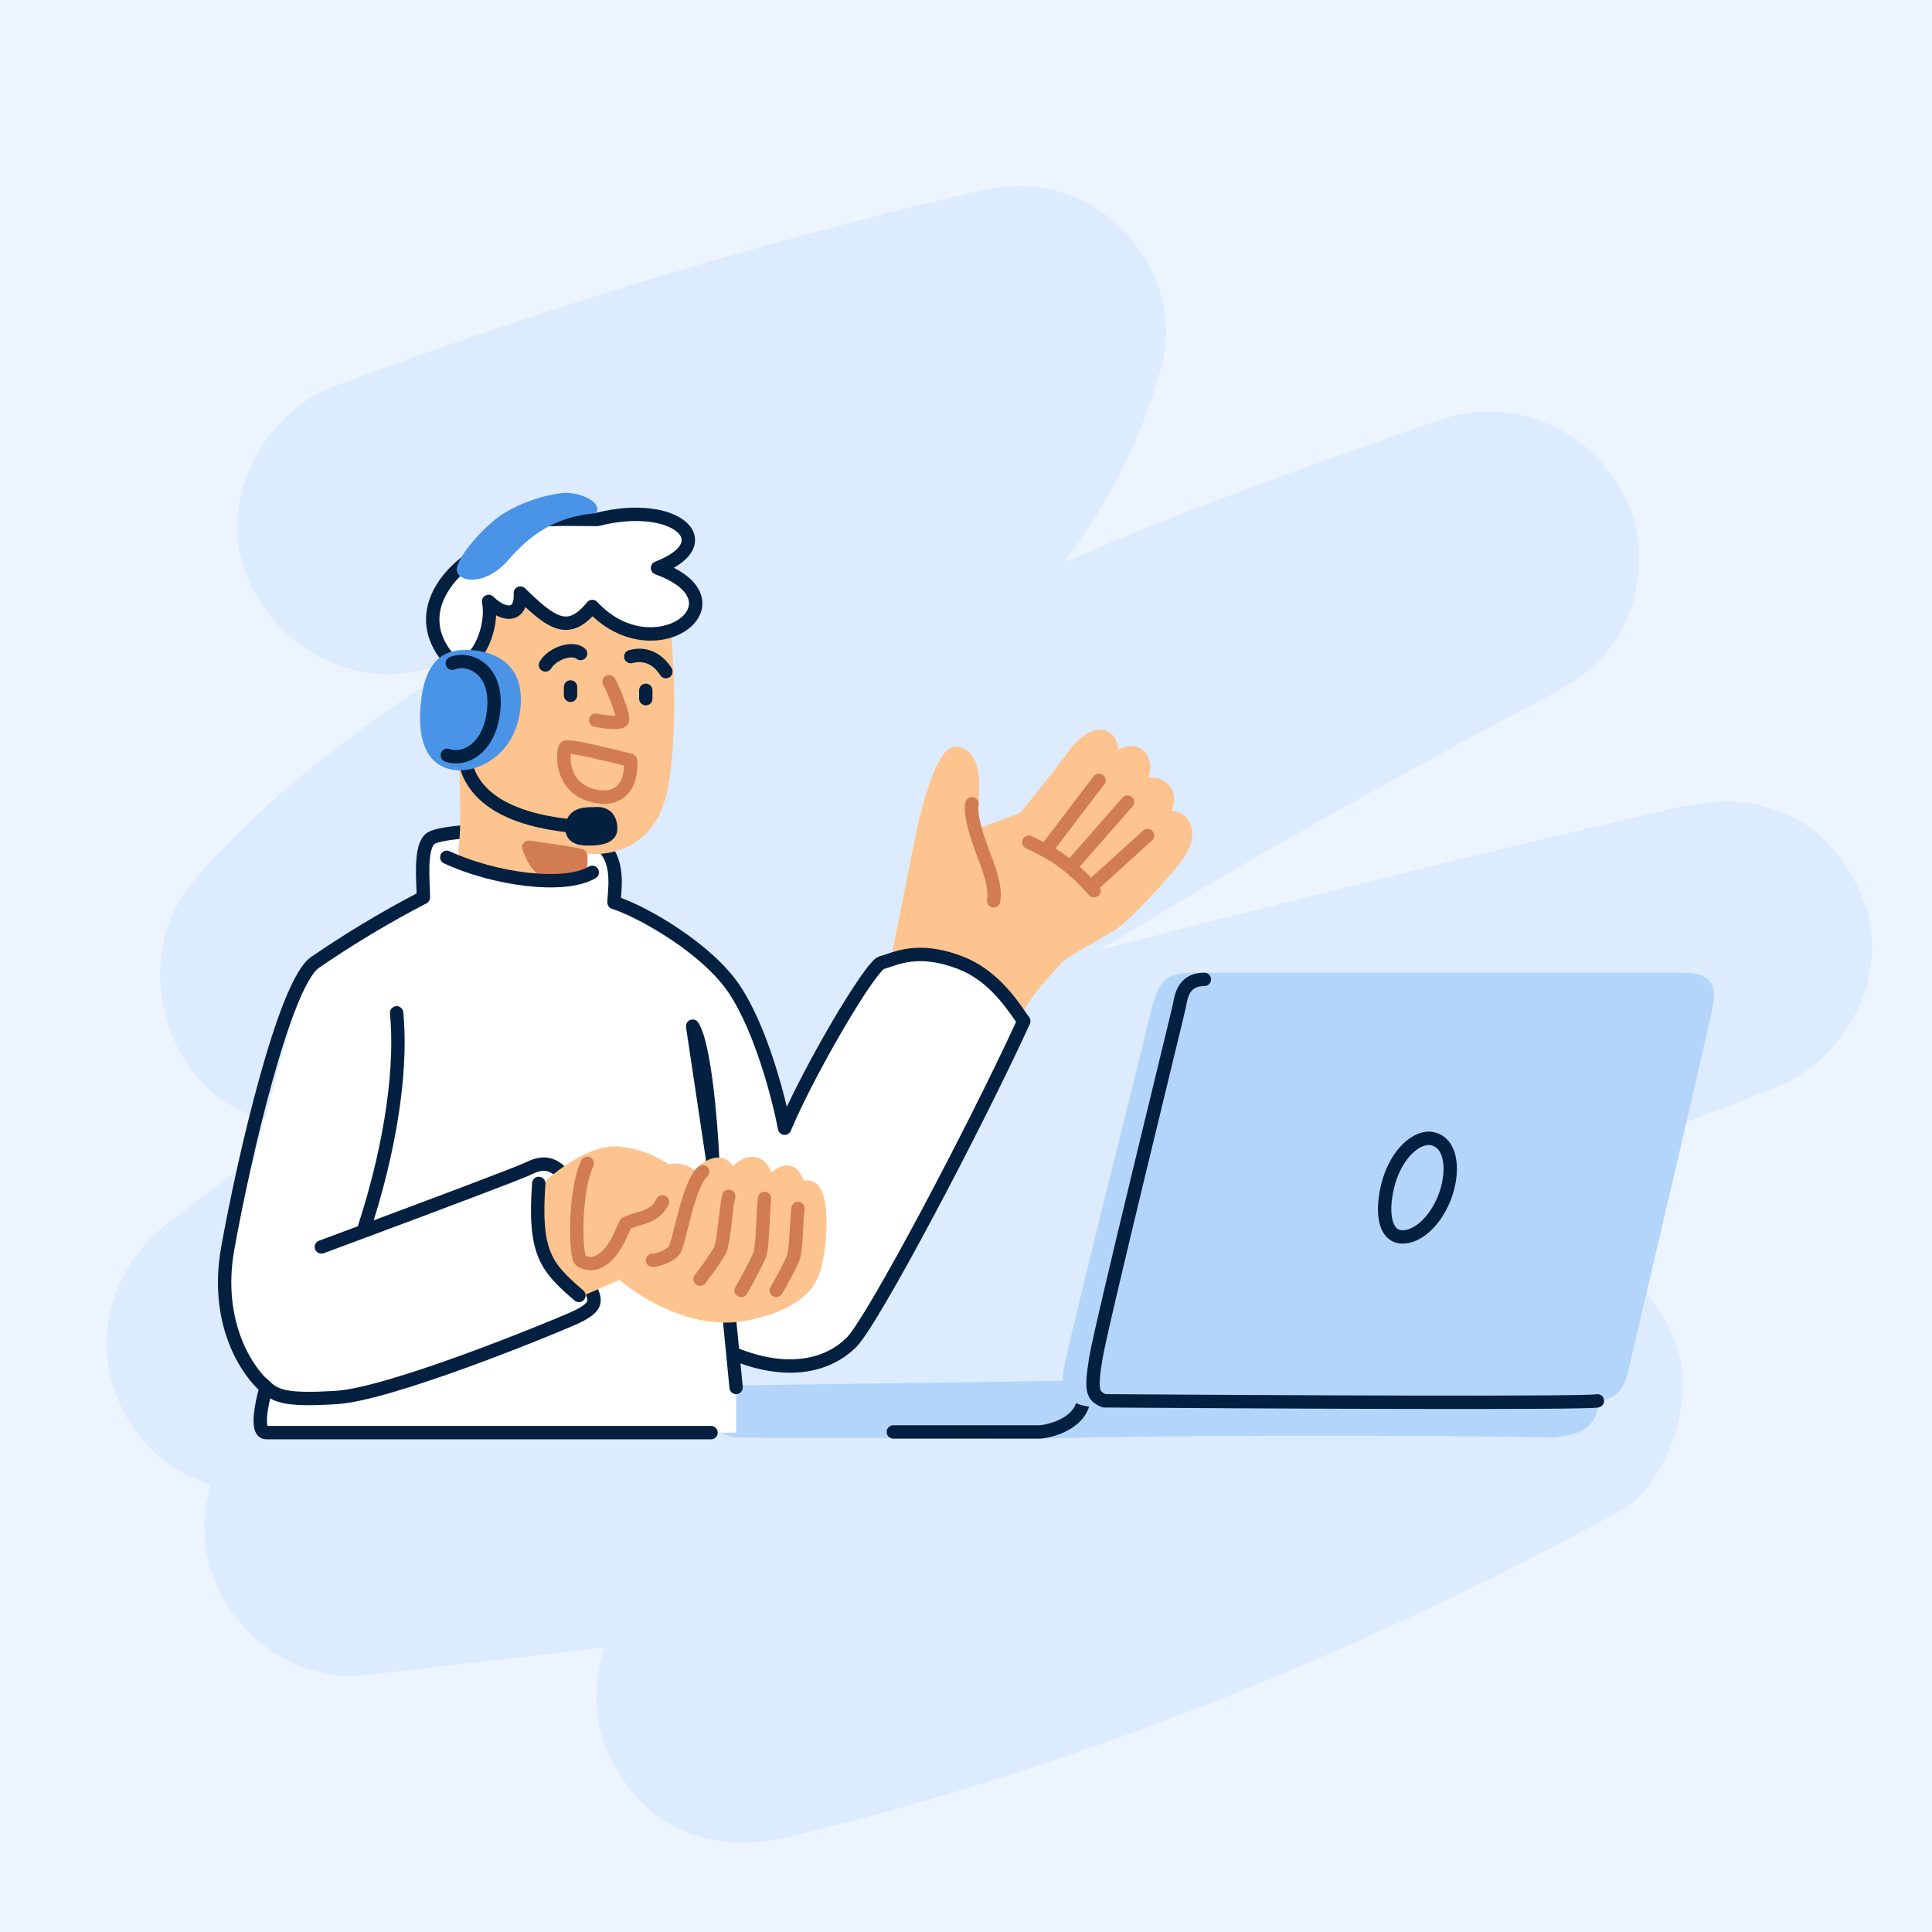 <svg width="814" height="814" viewBox="0 0 814 814" fill="none" xmlns="http://www.w3.org/2000/svg">
<rect x="0" y="0" width="814" height="814" fill="#333333" stroke="none"/>
<g clip-path="url(#clip0_1723_47947)">
<rect width="814" height="814" fill="#EBF4FF"/>
<path d="M184.704 280.145C271.528 247.728 360.288 220.744 450.448 199.3C424.314 170.751 398.159 142.203 372.024 113.654C366.916 129.317 359.205 142.751 351.647 157.242C360.753 139.787 354.447 152.744 351.293 157.021C348.761 160.489 346.118 163.883 343.385 167.201C338.586 173.067 333.536 178.702 328.26 184.148C325.238 187.281 322.08 190.3 318.968 193.357C314.274 197.766 315.81 196.376 323.536 189.189C321.901 190.651 320.266 192.113 318.608 193.556C312.795 198.607 306.82 203.483 300.747 208.2C287.305 218.648 273.315 228.326 259.037 237.587C196.52 278.078 130.974 313.608 81.723 371.05C52.022 405.713 71.233 466.564 118.277 473.034C195.838 483.731 270.698 462.599 340.36 429.587C404.905 398.987 466.521 363.606 533.085 337.214C571.568 321.966 610.67 308.299 649.753 294.656C635.219 255.461 620.708 216.285 606.174 177.09C459.303 253.851 317.21 339.091 181.56 434.365C144.251 460.563 107.466 487.491 71.156 515.049C46.161 534.02 37.552 567.2 52.339 595.218C67.328 623.638 98.86 634.298 129.115 625.022C288.132 576.296 448.453 531.757 609.843 491.591C655.681 480.175 701.593 469.13 747.576 458.414C733.042 419.219 718.53 380.044 703.996 340.849C542.127 403.428 380.237 466.01 218.367 528.59C174.861 545.404 129.506 564.62 100.461 603.001C85.007 623.435 81.231 649.196 93.436 672.32C104.691 693.66 129.008 708.674 153.816 705.78C319.794 686.481 485.772 667.182 651.729 647.885L610.187 534.254C604.499 537.344 598.787 540.415 593.072 543.445L607.454 535.873C507.644 588.406 401.721 628.633 292.175 655.543C277.925 659.057 263.345 674.782 257.33 687.463C250.658 701.52 249.029 721.539 255.193 736.126C261.357 750.712 272.009 764.577 287.112 770.97C303.608 777.956 318.487 777.366 335.775 773.108C457.27 743.238 572.775 696.439 682.549 636.652C693.985 630.424 701.737 616.252 705.512 604.583C709.688 591.726 710.553 576.47 705.151 563.663C694.632 538.695 669.115 519.738 640.986 523.022C475.008 542.321 309.03 561.62 143.073 580.917C160.851 615.178 178.629 649.438 196.407 683.698C198.986 680.289 201.777 677.155 204.584 673.956C210.218 667.557 200.239 677.308 199.65 678.26C200.864 676.29 203.992 674.636 205.782 673.266C213.003 667.757 220.802 663.122 228.822 658.866L214.441 666.438C244.464 651.08 276.982 640.33 308.373 628.188C343.844 614.478 379.315 600.769 414.786 587.059C485.727 559.64 556.667 532.199 627.608 504.78C667.604 489.317 707.578 473.856 747.576 458.414C778.135 446.596 797.843 409.355 784.559 377.853C778.365 363.164 767.743 349.402 752.64 343.008C736.057 335.988 721.367 336.814 703.977 340.871C542.001 378.613 381.001 420.631 221.274 466.965C175.922 480.122 130.662 493.627 85.516 507.479C104.844 544.143 124.148 580.788 143.476 617.452C267.974 522.95 398.417 436.345 533.95 358.443C572.348 336.366 611.146 315.031 650.312 294.335L635.931 301.907C640.544 299.475 645.159 297.065 649.774 294.654C664.923 286.743 676.968 278.827 684.618 262.735C691.291 248.677 692.92 228.658 686.756 214.072C673.364 182.285 639.353 165.507 606.194 177.088C534.706 202.059 463.36 227.459 395.646 261.666C331.769 293.929 269.085 331.519 198.752 348.003L215.17 344.344C192.539 349.378 169.669 351.894 146.489 351.041L163.29 351.836C155.876 351.448 148.518 350.74 141.156 349.739C153.333 383.728 165.532 417.735 177.709 451.723C183.73 444.704 190.005 437.957 196.642 431.513C198.285 429.904 199.953 428.334 201.642 426.763C194.061 433.686 192.686 434.999 197.535 430.681C201.074 427.713 204.525 424.69 208.111 421.781C221.593 410.826 235.782 400.775 250.239 391.163C279.631 371.645 310.287 354.135 339.635 334.579C400.75 293.874 461.926 239.283 485.335 167.377C488.798 156.72 492.139 146.577 491.152 135.13C489.953 121.226 483.81 108.588 474.486 98.446C466.919 90.208 458.486 84.812 447.851 81.368C433.378 76.681 421.746 78.208 406.932 81.729C316.771 103.173 228.011 130.157 141.187 162.574C110.491 174.026 91.026 211.896 104.203 243.135C117.381 274.374 151.856 292.412 184.765 280.118L184.704 280.145Z" fill="#0F6FDE" fill-opacity="0.07"/>
<g clip-path="url(#clip1_1723_47947)">
<path fill-rule="evenodd" clip-rule="evenodd" d="M450.323 581.748C450.354 581.748 450.385 581.748 450.416 581.748L671.67 585.976C672.551 585.993 673.374 586.421 673.893 587.133C674.412 587.846 674.569 588.76 674.315 589.604C674.078 590.396 673.877 591.173 673.667 591.985L673.646 592.07C673.433 592.892 673.207 593.765 672.939 594.616C672.4 596.333 671.64 598.147 670.233 599.789C667.373 603.125 662.538 604.973 654.244 605.695C654.123 605.705 654.002 605.708 653.88 605.703C644.367 605.298 531.91 603.817 438.479 606.127C438.431 606.128 438.383 606.129 438.335 606.128C399.425 606.017 363.831 605.886 340.348 605.8C324.95 605.743 314.759 605.705 312.255 605.705C305.524 605.705 301.191 602.726 298.737 598.603C296.409 594.691 295.92 590.022 296.051 586.574C296.107 585.075 297.328 583.883 298.828 583.862L450.323 581.748Z" fill="#B4D5FA"/>
<path fill-rule="evenodd" clip-rule="evenodd" d="M456.861 585.98C458.415 586.066 459.605 587.396 459.519 588.951C459.168 595.274 455.247 599.465 450.996 602.036C446.782 604.584 441.92 605.771 438.68 606.112C438.582 606.123 438.483 606.128 438.384 606.128H376.377C374.82 606.128 373.559 604.866 373.559 603.31C373.559 601.753 374.82 600.491 376.377 600.491H438.231C440.869 600.192 444.801 599.195 448.078 597.213C451.377 595.217 453.678 592.461 453.891 588.638C453.977 587.084 455.307 585.894 456.861 585.98Z" fill="#042040"/>
<path fill-rule="evenodd" clip-rule="evenodd" d="M505.836 409.815C506.36 409.817 506.894 409.818 507.437 409.818H706.143C708.78 409.818 711.186 409.86 713.23 410.115C715.247 410.367 717.249 410.862 718.87 412.01C720.623 413.252 721.63 415.038 722.001 417.217C722.351 419.271 722.144 421.694 721.59 424.464C719.464 435.095 689.85 561.303 687.043 573.233C686.924 573.736 686.809 574.232 686.696 574.72C686.16 577.034 685.667 579.159 685.068 580.954C684.325 583.184 683.318 585.249 681.552 586.893C679.775 588.548 677.497 589.53 674.66 590.113C671.86 590.687 668.336 590.907 663.883 590.908C602.352 591.612 476.454 593.022 465.16 593.022C461.527 593.022 458.529 592.753 456.11 592.129C453.675 591.501 451.644 590.466 450.184 588.806C448.708 587.129 448.077 585.111 447.886 583.028C447.7 580.993 447.92 578.737 448.281 576.387C448.657 573.944 450.947 564.174 454.152 550.918C457.379 537.567 461.587 520.474 465.859 503.209C469.342 489.131 472.868 474.945 475.941 462.577C480.41 444.592 483.924 430.451 484.966 426.077C486.714 418.734 488.669 414.031 492.731 411.692C494.717 410.548 496.945 410.126 499.285 409.948C501.186 409.803 503.396 409.809 505.836 409.815Z" fill="#B4D5FA"/>
<path fill-rule="evenodd" clip-rule="evenodd" d="M500.62 411.457C502.479 410.393 504.74 409.818 507.437 409.818C508.994 409.818 510.256 411.08 510.256 412.637C510.256 414.194 508.994 415.456 507.437 415.456C505.555 415.456 504.292 415.85 503.421 416.349C502.551 416.847 501.909 417.542 501.407 418.39C500.481 419.951 500.146 421.742 499.818 423.493C499.757 423.819 499.696 424.143 499.632 424.464C499.434 425.455 496.917 435.818 493.315 450.653C490.25 463.275 486.398 479.134 482.521 495.211C474.041 530.366 465.454 566.48 464.421 573.027C463.895 576.356 463.558 578.904 463.413 580.896C463.266 582.91 463.33 584.185 463.512 585.033C463.675 585.794 463.918 586.152 464.193 586.418C464.487 586.703 464.947 587.007 465.768 587.389C499.588 587.621 550.222 587.9 592.985 587.982C614.491 588.023 634.001 588.015 648.377 587.926C655.566 587.881 661.461 587.817 665.676 587.728C667.786 587.684 669.457 587.634 670.653 587.579C671.254 587.551 671.712 587.523 672.036 587.495C672.263 587.476 672.361 587.462 672.375 587.461C673.833 587.114 675.319 587.974 675.735 589.429C676.163 590.926 675.296 592.486 673.799 592.914C673.368 593.037 672.84 593.085 672.511 593.112C672.084 593.149 671.545 593.181 670.914 593.21C669.647 593.268 667.92 593.319 665.794 593.364C661.537 593.453 655.609 593.518 648.411 593.563C634.012 593.652 614.485 593.661 592.974 593.619C549.954 593.536 498.975 593.254 465.15 593.022C465.147 593.022 465.144 593.022 465.14 593.022L464.049 592.794C462.728 592.228 461.373 591.536 460.269 590.465C459.233 589.46 458.547 588.254 458.148 586.818C458.093 586.621 458.044 586.42 458 586.214C457.653 584.595 457.629 582.7 457.791 580.486C457.954 578.251 458.321 575.514 458.853 572.148C459.933 565.307 468.609 528.845 477.041 493.889C481.045 477.288 484.999 461.007 488.092 448.271C491.546 434.05 493.926 424.25 494.104 423.358C494.144 423.159 494.186 422.924 494.234 422.658C494.54 420.958 495.068 418.028 496.557 415.516C497.464 413.986 498.76 412.522 500.62 411.457Z" fill="#042040"/>
<path fill-rule="evenodd" clip-rule="evenodd" d="M589.685 483.442C593.146 479.5 597.553 476.758 602.196 476.758C602.268 476.758 602.34 476.761 602.412 476.766C605.357 476.993 607.806 478.155 609.666 480.044C611.484 481.892 612.604 484.295 613.216 486.846C614.43 491.906 613.79 498.098 611.916 503.721C610.031 509.377 606.996 514.347 603.396 517.946C599.838 521.504 595.464 523.968 590.922 523.968C588.496 523.968 586.354 523.159 584.661 521.612C583.016 520.11 581.961 518.067 581.337 515.83C580.101 511.401 580.373 505.587 581.837 499.365C583.339 492.98 586.174 487.44 589.685 483.442ZM593.921 487.161C591.089 490.386 588.64 495.063 587.324 500.656C585.969 506.414 585.889 511.169 586.766 514.315C587.199 515.865 587.818 516.861 588.463 517.45C589.06 517.996 589.824 518.331 590.922 518.331C593.425 518.331 596.45 516.92 599.41 513.96C602.329 511.042 604.93 506.852 606.568 501.938C608.217 496.992 608.634 491.909 607.735 488.162C607.29 486.309 606.56 484.924 605.648 483.998C604.796 483.133 603.668 482.54 602.09 482.396C599.705 482.439 596.759 483.929 593.921 487.161Z" fill="#042040"/>
<path d="M310.141 603.591H111.436V584.566C109.322 582.918 104.108 577.379 100.162 568.36C95.23 557.086 92.411 538.766 96.639 526.082C100.866 513.399 126.233 414.046 129.052 409.114C131.306 405.168 162.409 386.805 177.671 378.11V356.971C177.671 352.039 180.49 352.039 188.945 351.334C197.401 350.63 246.02 354.153 254.476 356.971C261.24 359.226 260.113 374.348 258.703 381.633C262.931 384.212 276.319 392.344 296.049 404.181C315.778 416.019 326.813 456.084 329.871 474.644L369.33 404.181C373.093 403.012 384.691 401.363 401.038 404.181C417.386 407 427.11 423.206 429.928 430.957C410.438 470.177 369.048 551.872 359.465 564.837C347.487 581.043 329.871 576.816 320.006 573.292C312.114 570.474 310.141 568.825 310.141 568.36V603.591Z" fill="white"/>
<path fill-rule="evenodd" clip-rule="evenodd" d="M429.658 342.609C429.665 342.601 429.671 342.593 429.678 342.585C430.003 342.196 430.479 341.624 431.082 340.895C432.287 339.438 433.997 337.355 436.015 334.855C440.053 329.851 445.309 323.193 450.208 316.545C452.828 312.989 455.533 310.464 458.167 308.987C460.779 307.523 463.617 306.946 466.167 307.921C468.796 308.927 470.338 311.277 470.894 313.983C471.017 314.584 471.096 315.212 471.13 315.864C471.946 315.439 472.761 315.104 473.569 314.859C476.362 314.013 479.296 314.219 481.542 316.016C483.778 317.805 484.693 320.66 484.557 323.757C484.5 325.042 484.266 326.416 483.85 327.865C487.052 327.394 490.143 328.133 492.326 330.477C494.897 333.239 495.272 337.208 493.725 341.702C496.194 341.76 498.409 342.836 499.972 344.65C503.281 348.488 503.168 354.717 499.214 360.649C496.17 365.214 490.393 371.877 484.852 377.76C479.35 383.602 473.752 389.027 471.026 390.973C469.027 392.402 465.228 394.564 461.294 396.803C460.083 397.492 458.86 398.188 457.672 398.873C455.081 400.366 452.605 401.831 450.615 403.129C448.501 404.508 447.305 405.47 446.927 405.942C446.249 406.79 445.114 408.053 443.827 409.486C443.654 409.678 443.478 409.874 443.301 410.072C441.761 411.787 439.986 413.78 438.26 415.851C436.529 417.928 434.886 420.039 433.603 421.984C432.279 423.991 431.507 425.574 431.271 426.636C431.03 427.722 430.172 428.564 429.083 428.787C427.993 429.009 426.874 428.57 426.227 427.665C418.657 417.084 412.339 411.194 405.343 408.092C398.343 404.987 390.268 404.493 378.755 405.578C377.868 405.662 376.994 405.321 376.398 404.66C375.801 403.998 375.552 403.093 375.727 402.22L385.592 352.897L385.592 352.895C386.896 346.36 389.255 336.661 392.099 328.827C393.51 324.941 395.109 321.32 396.856 318.767C397.722 317.502 398.758 316.298 399.998 315.505C401.322 314.658 403.022 314.209 404.821 314.863C410.395 316.89 411.938 322.597 412.389 327.377C412.626 329.894 412.599 332.526 412.521 334.944C412.493 335.802 412.46 336.618 412.428 337.397C412.368 338.885 412.313 340.234 412.313 341.47C412.313 344.286 412.739 346.388 413.222 347.829C413.316 348.109 413.412 348.363 413.506 348.592L429.658 342.609Z" fill="#FDC48F"/>
<path fill-rule="evenodd" clip-rule="evenodd" d="M465.039 326.793C466.14 327.894 466.14 329.678 465.039 330.779C465.089 330.73 465.121 330.694 465.121 330.695C465.122 330.696 465.065 330.764 464.914 330.956C464.73 331.189 464.472 331.521 464.146 331.943C463.496 332.785 462.594 333.96 461.525 335.359C459.387 338.157 456.588 341.836 453.805 345.5C451.023 349.163 448.258 352.808 446.188 355.538C445.629 356.276 445.121 356.947 444.677 357.533C446.712 358.769 448.681 360.111 450.576 361.552L472.906 336.088C473.932 334.918 475.713 334.801 476.883 335.827C478.054 336.854 478.171 338.634 477.144 339.805L454.91 365.16C456.559 366.643 458.154 368.187 459.691 369.786L481.588 349.95C482.742 348.905 484.524 348.993 485.57 350.147C486.615 351.3 486.527 353.083 485.373 354.128L463.438 373.999C464.01 375.105 463.794 376.5 462.828 377.377C461.677 378.424 459.894 378.339 458.847 377.188L457.438 375.637L457.431 375.63C454.845 372.766 452.069 370.08 449.12 367.59C446.141 365.131 442.942 362.952 439.563 361.082C439.419 361.031 439.277 360.968 439.139 360.892C437.098 359.768 434.828 358.612 432.258 357.41C430.848 356.751 430.239 355.073 430.899 353.663C431.558 352.253 433.236 351.645 434.646 352.304C436.451 353.149 438.123 353.975 439.683 354.789C440.23 354.067 440.913 353.166 441.696 352.133C443.766 349.402 446.533 345.755 449.317 342.09C452.1 338.425 454.903 334.741 457.046 331.937C458.117 330.535 459.026 329.35 459.685 328.496C460.015 328.07 460.286 327.721 460.487 327.467C460.496 327.455 460.505 327.443 460.515 327.43C460.646 327.265 460.88 326.966 461.053 326.793C462.154 325.692 463.939 325.692 465.039 326.793Z" fill="#D27D51"/>
<path fill-rule="evenodd" clip-rule="evenodd" d="M410.047 335.887C411.573 336.192 412.563 337.677 412.258 339.204C412.026 340.362 412.088 342.525 412.944 346.204C413.783 349.81 415.317 354.605 417.758 360.882C420.284 367.379 421.25 371.687 421.547 374.659C421.697 376.158 421.674 377.292 421.608 378.169C421.579 378.553 421.541 378.883 421.514 379.121C421.511 379.147 421.509 379.171 421.506 379.194C421.48 379.422 421.474 379.499 421.473 379.517C421.473 379.522 421.473 379.522 421.473 379.519C421.473 381.076 420.211 382.338 418.654 382.338C417.098 382.338 415.836 381.076 415.836 379.519C415.836 379.169 415.876 378.811 415.902 378.587L415.904 378.562C415.907 378.538 415.91 378.514 415.913 378.49C415.94 378.247 415.966 378.017 415.987 377.743C416.031 377.166 416.052 376.363 415.938 375.22C415.707 372.907 414.91 369.112 412.504 362.925C410.013 356.519 408.376 351.449 407.453 347.481C406.547 343.585 406.257 340.463 406.73 338.098C407.036 336.572 408.52 335.582 410.047 335.887Z" fill="#D27D51"/>
<path fill-rule="evenodd" clip-rule="evenodd" d="M183.055 355.568C183.044 355.575 183.043 355.575 183.05 355.569C182.583 355.978 182.022 356.924 181.594 358.726C181.182 360.458 180.979 362.605 180.911 364.962C180.844 367.303 180.911 369.74 180.998 372.028C181.018 372.546 181.039 373.061 181.06 373.567C181.129 375.249 181.194 376.836 181.194 378.11C181.194 379.162 180.608 380.127 179.675 380.611C163.973 388.766 148.786 397.877 134.201 407.893C133.113 408.688 131.712 410.385 130.087 413.192C128.489 415.952 126.817 419.531 125.105 423.785C121.681 432.289 118.191 443.252 114.856 455.23C108.19 479.174 102.219 506.918 98.709 526.578C93.26 557.089 106.925 576.657 113.925 582.385C114.803 583.103 115.165 584.278 114.844 585.365C113.933 588.446 112.863 592.996 112.556 596.69C112.398 598.584 112.47 599.962 112.69 600.756C112.692 600.762 112.693 600.767 112.695 600.773H299.572C301.129 600.773 302.39 602.035 302.39 603.591C302.39 605.148 301.129 606.41 299.572 606.41H112.141C110.834 606.41 109.658 605.918 108.767 605.018C107.949 604.192 107.51 603.169 107.259 602.265C106.764 600.483 106.766 598.293 106.938 596.224C107.232 592.689 108.106 588.646 108.947 585.51C100.363 577.457 87.645 556.469 93.16 525.587C96.695 505.787 102.703 477.865 109.425 453.718C112.785 441.651 116.34 430.462 119.875 421.68C121.642 417.292 123.427 413.445 125.209 410.367C126.952 407.357 128.845 404.808 130.925 403.306C130.943 403.293 130.961 403.28 130.979 403.267C145.284 393.442 160.159 384.477 175.527 376.418C175.504 375.652 175.469 374.808 175.432 373.894C175.41 373.367 175.387 372.816 175.366 372.244C175.277 369.931 175.203 367.338 175.277 364.799C175.349 362.277 175.569 359.694 176.109 357.423C176.632 355.222 177.551 352.891 179.338 351.327C180.079 350.679 181.025 350.243 181.881 349.929C182.789 349.595 183.854 349.307 185.015 349.054C187.341 348.547 190.271 348.138 193.566 347.824C200.169 347.195 208.472 346.929 216.838 347.107C225.197 347.285 233.711 347.908 240.717 349.083C244.216 349.67 247.413 350.407 250.056 351.325C252.616 352.215 255.008 353.392 256.547 355.059C260.576 359.424 261.716 364.96 261.941 369.624C262.055 371.977 261.94 374.196 261.805 376.043C261.76 376.661 261.715 377.212 261.675 377.706C261.659 377.901 261.644 378.087 261.63 378.265C268.305 380.756 277.407 385.474 286.265 391.452C296.053 398.057 305.85 406.404 311.782 415.301C317.631 424.074 322.422 435.87 326.03 446.906C328.323 453.916 330.164 460.702 331.511 466.345C336.874 454.905 344.121 441.479 350.853 430.04C355.039 422.928 359.055 416.534 362.328 411.824C363.959 409.476 365.441 407.497 366.689 406.044C367.311 405.321 367.919 404.676 368.496 404.168C368.979 403.743 369.776 403.102 370.761 402.856C371.571 402.654 372.394 402.375 373.419 402.029C374.046 401.817 374.747 401.58 375.566 401.319C377.59 400.675 380.008 400.008 382.874 399.626C388.653 398.855 395.999 399.277 405.573 402.96C419.579 408.347 427.775 420.182 432.234 426.62C432.746 427.359 433.209 428.028 433.626 428.607C434.217 429.429 434.322 430.505 433.9 431.426C423.652 453.81 407.72 485.445 393.234 512.599C385.99 526.178 379.095 538.661 373.441 548.321C370.616 553.149 368.088 557.294 365.974 560.528C363.905 563.691 362.107 566.181 360.754 567.534C349.899 578.39 331.701 582.561 308.376 573.085C306.934 572.499 306.24 570.855 306.826 569.413C307.411 567.971 309.055 567.277 310.498 567.862C332.269 576.707 347.893 572.423 356.768 563.548C357.655 562.661 359.167 560.638 361.255 557.443C363.298 554.319 365.774 550.262 368.576 545.474C374.178 535.901 381.035 523.49 388.261 509.946C402.397 483.447 417.895 452.704 428.098 430.553C427.925 430.306 427.747 430.051 427.566 429.791C423.026 423.278 415.818 412.94 403.55 408.221C394.804 404.858 388.409 404.575 383.619 405.214C381.2 405.536 379.126 406.102 377.275 406.691C376.711 406.871 376.124 407.068 375.538 407.265C374.443 407.634 373.348 408.002 372.391 408.257C372.349 408.289 372.293 408.336 372.221 408.399C371.919 408.665 371.5 409.095 370.964 409.718C369.898 410.959 368.542 412.759 366.957 415.041C363.795 419.591 359.858 425.854 355.711 432.899C347.411 447.004 338.39 464.041 333.174 476.442C332.691 477.588 331.515 478.283 330.278 478.152C329.042 478.021 328.037 477.095 327.806 475.873C326.651 469.764 324.214 459.489 320.673 448.658C317.119 437.791 312.517 426.566 307.092 418.428C301.749 410.414 292.641 402.555 283.112 396.124C273.597 389.704 263.969 384.912 257.827 382.903C256.669 382.524 255.885 381.443 255.885 380.224C255.885 379.351 255.98 378.18 256.078 376.97C256.114 376.525 256.151 376.075 256.183 375.632C256.312 373.868 256.409 371.912 256.311 369.896C256.114 365.823 255.14 361.847 252.405 358.883C251.83 358.26 250.522 357.455 248.205 356.65C245.97 355.873 243.112 355.2 239.785 354.642C233.139 353.528 224.918 352.917 216.718 352.743C208.525 352.569 200.445 352.831 194.101 353.435C190.922 353.738 188.237 354.121 186.214 354.562C185.201 354.782 184.408 355.006 183.826 355.22C183.315 355.407 183.101 355.54 183.055 355.568Z" fill="#042040"/>
<path fill-rule="evenodd" clip-rule="evenodd" d="M166.821 423.925C168.37 423.77 169.752 424.9 169.906 426.449C171.967 447.051 168.787 477.784 157.463 514.157C170.367 509.345 184.48 504.056 196.212 499.609C202.915 497.068 208.835 494.805 213.306 493.063C217.851 491.293 220.728 490.126 221.508 489.739C224.602 488.192 227.425 487.454 230.146 487.691C232.901 487.93 235.176 489.136 237.212 490.764C238.427 491.736 238.624 493.51 237.652 494.725C236.679 495.941 234.906 496.138 233.69 495.166C232.202 493.975 230.954 493.419 229.658 493.306C228.327 493.191 226.571 493.51 224.028 494.781L224.024 494.783C222.959 495.313 219.766 496.596 215.352 498.316C210.858 500.067 204.919 502.337 198.21 504.88C184.79 509.967 168.265 516.152 153.994 521.466C147.479 523.905 141.431 526.147 136.373 528.021C134.914 528.561 133.293 527.817 132.751 526.359C132.21 524.9 132.953 523.278 134.411 522.736L134.414 522.735L150.753 516.657C163.009 478.934 166.338 447.414 164.297 427.01C164.142 425.461 165.273 424.08 166.821 423.925ZM247.729 540.403C249.159 539.79 250.816 540.452 251.429 541.883C251.467 541.971 251.506 542.061 251.545 542.152C252.011 543.236 252.546 544.479 252.843 545.692C253.188 547.103 253.282 548.717 252.593 550.402C251.926 552.031 250.669 553.378 249.012 554.586C247.356 555.793 245.12 556.989 242.218 558.259C236.523 560.75 217.266 568.699 196.602 576.206C186.268 579.96 175.549 583.615 165.98 586.423C156.476 589.213 147.889 591.234 141.911 591.607C130.634 592.312 123.756 592.169 119.01 591.104C113.967 589.972 111.398 587.809 108.739 585.15C107.638 584.049 107.638 582.265 108.739 581.164C109.839 580.064 111.624 580.064 112.725 581.164C114.998 583.438 116.657 584.798 120.245 585.604C124.13 586.476 130.289 586.686 141.559 585.981C146.855 585.65 154.916 583.796 164.392 581.014C173.804 578.252 184.401 574.64 194.677 570.907C215.233 563.441 234.378 555.536 239.958 553.094C242.693 551.898 244.509 550.892 245.693 550.03C246.876 549.167 247.249 548.577 247.375 548.268C247.478 548.016 247.529 547.691 247.367 547.032C247.186 546.292 246.829 545.458 246.281 544.18L246.248 544.104C245.635 542.673 246.298 541.016 247.729 540.403Z" fill="#042040"/>
<path fill-rule="evenodd" clip-rule="evenodd" d="M290.828 429.729C292.072 429.261 293.474 429.725 294.193 430.842C295.762 433.284 296.962 437.277 297.937 441.72C298.938 446.282 299.783 451.723 300.485 457.349C301.888 468.609 302.738 480.805 303.093 488.609C303.161 490.107 302.043 491.397 300.551 491.542C299.058 491.688 297.712 490.638 297.49 489.155L289.034 432.785C288.837 431.471 289.585 430.197 290.828 429.729ZM307.05 552.871C308.599 552.72 309.978 553.854 310.129 555.403L312.947 584.293C313.098 585.842 311.965 587.22 310.416 587.372C308.866 587.523 307.488 586.389 307.337 584.84L304.518 555.95C304.367 554.401 305.501 553.023 307.05 552.871Z" fill="#042040"/>
<path fill-rule="evenodd" clip-rule="evenodd" d="M261.12 483.116C268.516 483.846 275.605 486.413 281.746 490.573C283.914 490.052 286.193 490.123 288.339 490.793C289.879 491.275 291.299 492.049 292.527 493.062C294.177 491.43 295.769 490.18 297.297 489.3C299.464 488.052 301.702 487.44 303.839 487.809C306.162 488.209 307.736 489.56 308.73 491.305C309.62 490.473 310.517 489.768 311.42 489.196C313.588 487.823 315.956 487.121 318.31 487.549C321.613 488.15 323.79 490.647 325.077 493.92C325.915 493.234 326.724 492.668 327.51 492.226C329.39 491.167 331.471 490.644 333.529 491.359C335.505 492.047 336.764 493.646 337.601 495.187C337.99 495.904 338.335 496.695 338.647 497.534C339.355 497.365 340.078 497.304 340.811 497.38C342.849 497.591 344.321 498.787 345.298 500.178C346.241 501.52 346.842 503.19 347.247 504.87C347.66 506.582 347.913 508.491 348.056 510.443C348.621 518.145 347.544 527.606 346.699 530.992L346.699 530.994C346.615 531.33 346.53 531.714 346.437 532.138C345.825 534.912 344.833 539.411 341.081 543.774C336.741 548.821 329.024 553.434 314.937 556.324C303.189 558.734 291.485 556.076 281.771 551.946C272.988 548.213 265.623 543.189 261.002 539.247L246.441 545.578C245.473 545.999 244.351 545.844 243.533 545.176C236.239 539.216 231.354 533.674 228.719 526.684C226.1 519.738 225.841 511.723 227.013 501.111C227.084 500.474 227.369 499.88 227.822 499.427C229.709 497.54 234.632 493.169 240.659 489.425C246.551 485.765 254.123 482.304 261.12 483.116Z" fill="#FDC48F"/>
<path fill-rule="evenodd" clip-rule="evenodd" d="M336.563 506.374C338.107 506.567 339.203 507.976 339.01 509.521C338.768 511.452 338.615 514.151 338.448 517.091C338.38 518.271 338.311 519.49 338.233 520.713C338.1 522.795 337.942 524.866 337.722 526.656C337.513 528.368 337.217 530.103 336.716 531.357C336.699 531.4 336.68 531.443 336.661 531.485C334.515 536.165 332.115 540.725 329.472 545.145C328.673 546.48 326.942 546.916 325.606 546.117C324.27 545.318 323.835 543.587 324.634 542.251C327.158 538.031 329.451 533.678 331.503 529.21C331.701 528.681 331.926 527.614 332.127 525.97C332.326 524.348 332.476 522.411 332.608 520.354C332.677 519.263 332.742 518.129 332.806 516.997C332.978 513.969 333.15 510.955 333.416 508.822C333.609 507.277 335.018 506.181 336.563 506.374Z" fill="#D27D51"/>
<path fill-rule="evenodd" clip-rule="evenodd" d="M322.47 502.147C324.014 502.34 325.11 503.748 324.917 505.293C324.67 507.266 324.514 510.437 324.342 513.953C324.279 515.226 324.214 516.545 324.142 517.868C324.009 520.299 323.852 522.715 323.635 524.761C323.43 526.692 323.141 528.653 322.623 529.948C321.412 532.975 316.572 542.048 314.659 545.171C313.845 546.498 312.11 546.914 310.783 546.101C309.455 545.288 309.039 543.552 309.852 542.225C311.687 539.231 316.346 530.463 317.389 527.854C317.576 527.387 317.816 526.178 318.029 524.166C318.231 522.271 318.382 519.975 318.513 517.561C318.578 516.369 318.639 515.139 318.699 513.918C318.875 510.315 319.048 506.796 319.323 504.594C319.517 503.049 320.925 501.954 322.47 502.147Z" fill="#D27D51"/>
<path fill-rule="evenodd" clip-rule="evenodd" d="M307.649 501.31C309.165 501.661 310.11 503.175 309.759 504.691C309.278 506.765 308.877 510.189 308.436 513.944C308.33 514.85 308.222 515.775 308.109 516.705C307.828 519.028 307.526 521.345 307.176 523.308C306.847 525.15 306.416 527.074 305.745 528.351C305.715 528.408 305.683 528.464 305.65 528.519C303.054 532.732 300.222 536.795 297.167 540.689C296.206 541.913 294.434 542.127 293.21 541.166C291.985 540.205 291.771 538.434 292.732 537.209C295.631 533.515 298.32 529.661 300.787 525.665C300.997 525.219 301.301 524.139 301.626 522.318C301.946 520.523 302.233 518.341 302.513 516.029C302.614 515.195 302.714 514.337 302.815 513.474C303.256 509.7 303.708 505.832 304.267 503.42C304.618 501.903 306.132 500.959 307.649 501.31Z" fill="#D27D51"/>
<path fill-rule="evenodd" clip-rule="evenodd" d="M298.156 491.797C299.19 492.96 299.085 494.742 297.922 495.776C296.868 496.712 295.667 498.748 294.443 501.835C293.263 504.811 292.212 508.364 291.261 511.931C290.705 514.018 290.224 515.949 289.769 517.776C289.418 519.185 289.083 520.532 288.74 521.84C288.369 523.257 288.008 524.555 287.655 525.615C287.341 526.558 286.92 527.688 286.323 528.481C284.95 530.31 282.61 531.604 280.691 532.409C278.746 533.224 276.509 533.833 274.91 533.833C273.354 533.833 272.092 532.571 272.092 531.015C272.092 529.458 273.354 528.196 274.91 528.196C275.425 528.196 276.86 527.903 278.512 527.21C280.188 526.507 281.371 525.689 281.816 525.096L281.819 525.091L281.819 525.091M281.819 525.091C281.814 525.097 281.817 525.091 281.828 525.07C281.871 524.982 282.041 524.633 282.306 523.835C282.599 522.956 282.923 521.802 283.287 520.413C283.576 519.308 283.906 517.985 284.262 516.562C284.746 514.623 285.277 512.497 285.814 510.48C286.781 506.852 287.899 503.045 289.203 499.757C290.463 496.579 292.059 493.445 294.177 491.563C295.34 490.529 297.122 490.633 298.156 491.797" fill="#D27D51"/>
<path fill-rule="evenodd" clip-rule="evenodd" d="M219.245 251.277C232.393 264.115 239.51 269.301 249.544 256.914C259.409 267.54 271.204 269.851 280.054 267.864C281.463 285.043 282.267 310.705 278.758 330.83C274.248 356.76 253.87 358.55 244.231 356.196C245.059 359.909 245.059 363.758 244.231 367.47C235.775 373.812 193.878 368.245 195.992 357.605C196.992 352.574 196.64 335.903 196.288 319.316C196.048 308.042 195.795 296.768 195.992 289.256C195.992 288.791 195.992 288.129 195.992 287.298C195.992 285.719 195.837 283.464 195.851 280.505C202.658 278.25 207.816 264.242 205.913 254.73C212.198 261.029 219.78 261.691 219.245 251.277Z" fill="#FDC48F"/>
<path d="M249.544 256.914L247.345 255.138C247.6 254.824 247.919 254.568 248.282 254.388C248.644 254.208 249.041 254.108 249.445 254.095C249.851 254.081 250.254 254.154 250.629 254.309C251.003 254.465 251.34 254.7 251.615 254.997L249.544 256.914ZM219.245 251.277L216.426 251.418C216.397 250.851 216.539 250.288 216.835 249.803C217.131 249.318 217.566 248.934 218.084 248.701C218.602 248.467 219.179 248.396 219.738 248.496C220.297 248.597 220.813 248.863 221.218 249.262L219.245 251.277ZM280.054 267.864L279.434 265.045C279.828 264.957 280.235 264.955 280.63 265.038C281.024 265.121 281.396 265.288 281.721 265.527C282.046 265.766 282.315 266.072 282.511 266.424C282.708 266.776 282.826 267.166 282.859 267.568L280.054 267.864ZM244.231 356.196L241.497 356.887C241.379 356.414 241.387 355.919 241.517 355.449C241.648 354.98 241.899 354.553 242.244 354.209C242.586 353.866 243.011 353.617 243.478 353.486C243.944 353.356 244.437 353.347 244.907 353.462L244.231 356.196ZM244.231 367.47L246.965 368.161C246.807 368.786 246.438 369.338 245.922 369.725L244.231 367.47ZM195.851 280.575H193.033C193.035 279.985 193.223 279.411 193.569 278.933C193.915 278.455 194.403 278.098 194.963 277.912L195.851 280.575ZM205.857 254.8L203.038 255.35C202.921 254.759 202.996 254.147 203.251 253.602C203.507 253.057 203.931 252.608 204.46 252.322C204.99 252.035 205.597 251.925 206.193 252.009C206.789 252.092 207.343 252.364 207.773 252.785L205.857 254.8ZM251.742 258.69C249.592 261.587 246.812 263.958 243.611 265.623C240.852 266.926 237.708 267.157 234.789 266.271C231.696 265.242 228.827 263.635 226.333 261.536C223.159 258.947 220.12 256.195 217.23 253.292L221.176 249.262C223.919 252.02 226.803 254.635 229.814 257.097C231.724 258.745 233.928 260.017 236.311 260.846C237.923 261.371 239.677 261.25 241.201 260.508C243.611 259.197 245.697 257.362 247.303 255.138L251.742 258.69ZM280.674 270.612C270.81 272.825 257.985 270.189 247.472 258.831L251.658 254.997C260.804 264.862 271.613 266.877 279.477 265.102L280.674 270.612ZM282.859 267.624C284.268 284.874 285.099 310.832 281.534 331.309L275.982 330.35C279.42 310.621 278.645 285.254 277.236 268.089L282.859 267.624ZM281.534 331.309C279.152 345.077 272.416 352.814 264.623 356.675C258.041 359.819 250.585 360.624 243.484 358.958L244.823 353.49C250.624 354.831 256.708 354.17 262.086 351.616C268.062 348.671 273.868 342.526 275.982 330.35L281.534 331.309ZM246.965 355.562C247.916 359.736 247.916 364.071 246.965 368.245L241.497 366.836C242.211 363.587 242.211 360.221 241.497 356.971L246.965 355.562ZM245.922 369.767C244.224 370.924 242.305 371.716 240.285 372.093C237.878 372.6 235.43 372.893 232.971 372.966C227.19 373.138 221.406 372.727 215.708 371.74C210.348 370.94 205.128 369.384 200.206 367.118C198.221 366.19 196.443 364.872 194.977 363.242C194.238 362.433 193.698 361.463 193.4 360.409C193.101 359.354 193.053 358.245 193.258 357.169L198.782 358.268C198.782 358.55 198.782 358.958 199.304 359.677C200.29 360.705 201.461 361.537 202.757 362.129C207.171 364.144 211.85 365.52 216.652 366.216C221.963 367.147 227.356 367.534 232.746 367.372C234.867 367.308 236.979 367.063 239.059 366.639C240.312 366.411 241.506 365.931 242.568 365.23L245.922 369.767ZM193.23 357.169C193.788 352.427 194.004 347.651 193.878 342.879C193.878 336.044 193.681 327.757 193.512 319.457L199.149 319.344C199.318 327.631 199.501 335.973 199.515 342.879C199.67 348.01 199.43 353.145 198.797 358.24L193.23 357.169ZM193.47 319.485C193.23 308.211 192.976 296.937 193.174 289.299L198.811 289.44C198.627 296.881 198.811 308.042 199.107 319.372L193.47 319.485ZM193.174 289.327C193.174 288.918 193.174 288.34 193.174 287.481L198.811 287.255C198.811 288.073 198.811 288.791 198.811 289.327H193.174ZM193.174 287.481C193.174 285.888 193.019 283.591 193.033 280.561H198.67C198.67 283.464 198.67 285.663 198.811 287.241L193.174 287.481ZM208.675 254.251C209.605 260.039 208.948 265.971 206.773 271.415C205.807 274.025 204.459 276.475 202.771 278.687C201.228 280.762 199.119 282.347 196.697 283.253L194.935 277.898C196.28 277.34 197.441 276.417 198.289 275.234C199.632 273.48 200.701 271.532 201.46 269.456C203.249 264.988 203.813 260.123 203.095 255.364L208.675 254.251ZM222.063 251.136C222.31 253.659 221.851 256.201 220.739 258.478C220.217 259.448 219.472 260.28 218.566 260.905C217.659 261.53 216.616 261.93 215.524 262.072C213.435 262.273 211.333 261.856 209.479 260.874C207.398 259.826 205.496 258.456 203.842 256.815L207.788 252.785C208.988 254.005 210.378 255.023 211.903 255.801C212.761 256.286 213.736 256.525 214.721 256.491C214.947 256.457 215.161 256.369 215.345 256.234C215.529 256.099 215.678 255.921 215.778 255.716C216.349 254.385 216.558 252.926 216.384 251.488L222.063 251.136Z" fill="#FDC48F"/>
<path fill-rule="evenodd" clip-rule="evenodd" d="M248.631 487.596C250.039 488.259 250.644 489.938 249.981 491.346C247.423 496.781 246.159 506.079 245.879 514.532C245.741 518.695 245.846 522.505 246.114 525.334C246.249 526.758 246.419 527.863 246.597 528.614C246.638 528.785 246.675 528.922 246.707 529.03C247.468 529.478 248.353 529.678 249.34 529.543C250.531 529.381 252.106 528.694 253.893 526.908C256.681 524.119 257.983 521.175 259.423 517.917C259.943 516.739 260.482 515.52 261.116 514.252C261.389 513.707 261.831 513.265 262.376 512.992C264.005 512.177 265.645 511.638 267.119 511.188C267.46 511.083 267.789 510.985 268.106 510.89C269.219 510.556 270.2 510.263 271.163 509.89C273.44 509.008 275.254 507.82 276.618 505.092C277.314 503.7 279.007 503.136 280.399 503.832C281.792 504.528 282.356 506.221 281.66 507.613C279.5 511.932 276.383 513.914 273.198 515.147C272.007 515.607 270.75 515.983 269.607 516.325C269.318 516.412 269.037 516.496 268.765 516.579C267.682 516.91 266.683 517.239 265.74 517.644C265.462 518.242 265.181 518.882 264.886 519.553C263.366 523.009 261.486 527.287 257.879 530.894C255.438 533.335 252.786 534.762 250.101 535.128C247.393 535.498 244.894 534.749 242.921 533.269C242.169 532.705 241.795 531.929 241.62 531.52C241.405 531.02 241.242 530.463 241.112 529.914C240.85 528.808 240.649 527.416 240.502 525.866C240.207 522.746 240.101 518.69 240.245 514.345C240.529 505.78 241.801 495.49 244.88 488.946C245.543 487.538 247.222 486.933 248.631 487.596ZM246.824 529.345C246.823 529.346 246.816 529.333 246.802 529.302C246.817 529.328 246.824 529.344 246.824 529.345Z" fill="#D27D51"/>
<path fill-rule="evenodd" clip-rule="evenodd" d="M240.43 316.671C240.428 316.673 240.426 316.675 240.424 316.677C240.423 316.679 240.422 316.681 240.42 316.683L240.43 316.671ZM240.449 317.62C240.699 317.651 240.977 317.688 241.283 317.733C243.116 318.004 245.618 318.496 248.423 319.107C253.206 320.149 258.715 321.504 262.933 322.589C262.892 324.913 262.399 327.554 261.166 329.568C260.406 330.809 259.391 331.777 258.02 332.364C256.638 332.956 254.673 333.255 251.869 332.773C245.08 331.599 242.262 327.658 241.097 323.863C240.491 321.891 240.335 319.932 240.396 318.407C240.407 318.122 240.425 317.859 240.449 317.62ZM240.689 316.267C240.689 316.265 240.69 316.264 240.69 316.263C240.704 316.226 240.705 316.231 240.689 316.267ZM249.623 313.599C255.32 314.84 261.985 316.507 266.382 317.661C267.524 317.961 268.358 318.941 268.472 320.116C268.792 323.433 268.447 328.471 265.974 332.511C264.701 334.59 262.843 336.431 260.24 337.546C257.649 338.656 254.541 338.952 250.913 338.328L250.91 338.328C241.72 336.74 237.4 331.027 235.708 325.518C234.885 322.838 234.682 320.232 234.763 318.184C234.804 317.159 234.917 316.229 235.08 315.46C235.161 315.078 235.262 314.697 235.39 314.345C235.494 314.057 235.699 313.544 236.086 313.078C236.525 312.549 237.039 312.294 237.339 312.173C237.662 312.043 237.961 311.981 238.177 311.946C238.608 311.878 239.047 311.872 239.415 311.882C240.174 311.903 241.107 312.009 242.106 312.157C244.132 312.456 246.783 312.98 249.623 313.599Z" fill="#D27D51"/>
<path fill-rule="evenodd" clip-rule="evenodd" d="M255.026 284.868C256.322 284.004 258.072 284.354 258.935 285.65C259.437 286.402 260.096 287.755 260.737 289.19C261.411 290.697 262.16 292.512 262.84 294.327C263.517 296.132 264.147 297.99 264.566 299.57C264.774 300.356 264.947 301.134 265.039 301.836C265.115 302.41 265.208 303.389 264.901 304.311C264.514 305.471 263.648 306.112 263.023 306.436C262.398 306.76 261.734 306.921 261.185 307.012C260.074 307.197 258.772 307.198 257.549 307.132C255.059 306.999 252.238 306.551 250.4 306.183C248.874 305.878 247.884 304.393 248.189 302.867C248.494 301.34 249.979 300.351 251.506 300.656C253.191 300.993 255.725 301.39 257.85 301.503C258.381 301.532 258.849 301.54 259.247 301.531C259.209 301.37 259.166 301.198 259.117 301.015C258.765 299.689 258.206 298.024 257.562 296.306C256.921 294.597 256.217 292.889 255.591 291.49C254.933 290.018 254.448 289.081 254.245 288.777C253.381 287.481 253.731 285.731 255.026 284.868Z" fill="#D27D51"/>
<path fill-rule="evenodd" clip-rule="evenodd" d="M240.383 286.621C241.94 286.621 243.202 287.883 243.202 289.44V292.963C243.202 294.52 241.94 295.781 240.383 295.781C238.827 295.781 237.565 294.52 237.565 292.963V289.44C237.565 287.883 238.827 286.621 240.383 286.621ZM272.092 288.031C273.648 288.031 274.91 289.292 274.91 290.849V294.372C274.91 295.929 273.648 297.191 272.092 297.191C270.535 297.191 269.273 295.929 269.273 294.372V290.849C269.273 289.292 270.535 288.031 272.092 288.031Z" fill="#042040"/>
<path fill-rule="evenodd" clip-rule="evenodd" d="M236.057 272.177C239.25 271.112 243.501 270.757 246.414 273.181C247.611 274.176 247.774 275.953 246.778 277.15C245.782 278.347 244.005 278.51 242.809 277.514C242.199 277.007 240.46 276.651 237.84 277.524C235.371 278.347 233.213 279.937 232.247 281.59C231.461 282.934 229.735 283.386 228.391 282.6C227.048 281.814 226.595 280.088 227.381 278.744C229.233 275.577 232.713 273.291 236.057 272.177ZM278.131 284.436C276.305 281.393 272.459 277.736 266.492 279.363C264.99 279.773 263.441 278.887 263.031 277.385C262.621 275.884 263.507 274.334 265.009 273.925C274.543 271.324 280.562 277.532 282.964 281.535C283.765 282.87 283.332 284.601 281.997 285.402C280.663 286.203 278.931 285.77 278.131 284.436Z" fill="#042040"/>
<path fill-rule="evenodd" clip-rule="evenodd" d="M198.458 242.866C198.144 242.298 197.634 241.835 196.979 241.591C195.52 241.046 193.897 241.786 193.352 243.244C189.286 254.125 188.098 261.613 188.241 276.671C188.256 278.227 189.53 279.477 191.087 279.462C192.138 279.452 193.05 278.867 193.526 278.009C193.975 278.818 194.811 279.386 195.793 279.455C197.258 279.559 198.558 278.52 198.779 277.068L203.711 244.655C203.928 243.228 203.032 241.867 201.635 241.503C200.374 241.175 199.072 241.755 198.458 242.866Z" fill="#042040"/>
<path fill-rule="evenodd" clip-rule="evenodd" d="M195.031 314.001C196.581 313.859 197.953 315.001 198.094 316.551C198.526 321.272 200.107 327.238 205.689 332.557C211.319 337.923 221.341 342.939 239.298 345.011C240.844 345.19 241.953 346.588 241.774 348.134C241.596 349.681 240.198 350.789 238.651 350.611C219.967 348.455 208.618 343.135 201.8 336.638C194.935 330.095 192.993 322.673 192.481 317.064C192.339 315.514 193.481 314.142 195.031 314.001Z" fill="#042040"/>
<path fill-rule="evenodd" clip-rule="evenodd" d="M258.019 342.653C259.726 344.628 260.114 347.188 260.114 349.22C260.114 350.836 259.52 352.227 258.511 353.299C257.564 354.306 256.359 354.921 255.232 355.316C253.007 356.094 250.327 356.267 248.136 356.267C246.05 356.267 243.376 356.134 241.313 354.896C240.174 354.213 239.221 353.198 238.674 351.8C238.147 350.453 238.078 348.961 238.299 347.413C238.544 345.7 239.188 344.243 240.216 343.087C241.228 341.949 242.472 341.258 243.681 340.835C245.902 340.058 248.425 340.059 250.082 340.06C250.089 340.06 250.096 340.06 250.103 340.06C253.455 339.727 256.203 340.552 258.019 342.653Z" fill="#042040"/>
<path d="M249.544 255.505C239.51 267.892 232.393 262.706 219.245 249.868C219.78 260.282 212.198 259.62 205.857 253.391C208.675 267.483 195.992 291.441 185.423 272.416C174.853 253.391 194.118 237.424 200.22 234.366C202.799 228.968 203.038 226.897 211.494 222.387C219.949 217.878 240.623 218.864 251.658 218.864C284.775 210.409 304.505 228.729 277.024 239.298C315.779 253.391 275.615 283.69 249.544 255.505Z" fill="white"/>
<path fill-rule="evenodd" clip-rule="evenodd" d="M273.138 219.804C267.439 219.153 260.342 219.556 252.355 221.595C252.127 221.653 251.893 221.683 251.658 221.683C250.049 221.683 248.268 221.663 246.37 221.641C241.609 221.588 236.109 221.526 230.726 221.751C226.983 221.907 223.385 222.199 220.241 222.716C217.057 223.238 214.533 223.96 212.82 224.874C208.7 227.072 206.918 228.506 205.833 229.83C204.931 230.931 204.43 232.009 203.581 233.839C203.341 234.354 203.074 234.929 202.763 235.581C202.493 236.146 202.042 236.605 201.483 236.886C198.859 238.201 192.918 242.619 188.953 248.907C185.072 255.063 183.242 262.687 187.886 271.047C190.366 275.511 192.481 276.545 193.694 276.642C194.919 276.739 196.59 275.988 198.428 273.602C200.203 271.298 201.713 267.963 202.601 264.317C203.489 260.672 203.697 256.961 203.093 253.944C202.85 252.73 203.427 251.501 204.516 250.912C205.604 250.323 206.949 250.513 207.832 251.38C209.246 252.769 210.665 253.782 211.932 254.398C213.229 255.029 214.178 255.156 214.749 255.078C215.183 255.019 215.512 254.843 215.814 254.305C216.187 253.643 216.549 252.333 216.43 250.013C216.37 248.854 217.027 247.777 218.084 247.299C219.142 246.822 220.384 247.041 221.214 247.851C224.496 251.056 227.312 253.694 229.855 255.69C232.413 257.697 234.514 258.909 236.345 259.438C238.069 259.937 239.61 259.852 241.243 259.097C242.978 258.295 244.981 256.66 247.354 253.731C247.868 253.095 248.634 252.715 249.451 252.688C250.269 252.661 251.058 252.991 251.613 253.591C263.768 266.731 278.778 265.896 285.997 260.933C289.607 258.451 290.863 255.349 290.04 252.528C289.144 249.453 285.464 245.366 276.061 241.947C274.956 241.545 274.217 240.5 274.206 239.324C274.195 238.149 274.915 237.09 276.013 236.668C282.67 234.107 285.755 231.321 286.778 229.223C287.249 228.255 287.29 227.436 287.089 226.706C286.876 225.933 286.325 225.027 285.228 224.085C282.994 222.164 278.901 220.462 273.138 219.804ZM283.909 239.203C287.785 237.013 290.481 234.491 291.845 231.692C292.871 229.588 293.116 227.363 292.524 225.211C291.944 223.102 290.624 221.289 288.902 219.809C285.5 216.885 280.168 214.933 273.777 214.203C267.408 213.476 259.743 213.932 251.308 216.045C249.894 216.043 248.306 216.025 246.597 216.006C241.794 215.952 236.034 215.887 230.491 216.119C226.63 216.28 222.784 216.586 219.328 217.153C215.913 217.714 212.682 218.559 210.167 219.9C205.832 222.212 203.267 224.068 201.473 226.257C200.076 227.962 199.213 229.836 198.316 231.78C198.232 231.962 198.148 232.145 198.063 232.328C194.415 234.417 188.372 239.26 184.185 245.9C179.552 253.248 177.034 263.12 182.959 273.785C185.764 278.834 189.198 281.939 193.247 282.261C197.286 282.582 200.591 280.03 202.893 277.043C205.257 273.974 207.05 269.867 208.078 265.652C208.586 263.568 208.921 261.397 209.033 259.248C209.177 259.324 209.322 259.397 209.467 259.467C211.358 260.387 213.46 260.943 215.511 260.663C217.698 260.365 219.56 259.143 220.727 257.07C220.959 256.658 221.159 256.22 221.329 255.759C223.088 257.39 224.765 258.86 226.375 260.124C229.163 262.312 231.933 264.03 234.779 264.853C237.732 265.708 240.674 265.57 243.608 264.214C245.705 263.245 247.702 261.699 249.67 259.636C263.246 272.423 280.001 271.896 289.191 265.578C294.036 262.247 297.184 256.893 295.452 250.951C294.155 246.5 290.302 242.479 283.909 239.203Z" fill="#042040"/>
<path d="M193.878 324.558C202.658 324.558 217.596 317.428 219.357 297.613C221.077 276.996 204.391 273.825 196.485 273.825C188.579 273.825 178.926 276.207 177.178 297.613C175.431 319.02 185.07 324.558 193.878 324.558Z" fill="#4A94E8"/>
<path fill-rule="evenodd" clip-rule="evenodd" d="M203.854 279.132C208.523 282.7 211.583 289.087 210.895 298.495L210.894 298.511C210.194 307.419 206.939 313.835 202.446 317.656C197.966 321.467 192.35 322.573 187.519 320.876C186.05 320.36 185.278 318.751 185.794 317.283C186.31 315.814 187.919 315.042 189.387 315.558C192.138 316.524 195.682 316.009 198.794 313.362C201.893 310.726 204.662 305.849 205.274 298.077C205.852 290.141 203.276 285.785 200.431 283.611C197.429 281.318 193.803 281.146 191.673 282.055C190.241 282.665 188.585 282 187.975 280.568C187.364 279.136 188.029 277.481 189.461 276.87C193.574 275.115 199.34 275.683 203.854 279.132Z" fill="#042040"/>
<path fill-rule="evenodd" clip-rule="evenodd" d="M220.561 355.218C221.182 354.437 222.168 354.043 223.155 354.18C226.566 354.653 231.761 355.395 236.251 356.09C238.493 356.438 240.577 356.776 242.18 357.065C242.979 357.209 243.683 357.345 244.237 357.468C244.512 357.529 244.776 357.592 245.009 357.657C245.185 357.705 245.536 357.806 245.872 357.974C246.827 358.451 247.43 359.427 247.43 360.494V367.541C247.43 368.97 246.36 370.173 244.941 370.34L232.962 371.749C232.398 371.816 231.827 371.71 231.324 371.446C228.193 369.804 225.945 368.079 224.173 365.811C222.443 363.595 221.3 361.023 220.135 357.979C219.779 357.048 219.941 355.998 220.561 355.218Z" fill="#D27D51"/>
<path d="M213.833 236.297C222.627 226.249 232.887 217.737 251.193 216.201C254.124 210.789 242.399 206.914 236.551 207.745C228.003 208.907 219.777 211.783 212.368 216.201C203.574 221.683 191.06 236.297 192.582 240.947C194.104 245.598 205.04 246.359 213.833 236.297Z" fill="#4A94E8"/>
<path fill-rule="evenodd" clip-rule="evenodd" d="M185.685 360.012C186.34 358.6 188.016 357.987 189.428 358.643C198.996 363.085 211.032 366.358 222.125 367.648C227.664 368.292 232.898 368.433 237.42 368.005C241.982 367.573 245.618 366.58 248.115 365.111C249.456 364.322 251.184 364.77 251.973 366.112C252.762 367.453 252.315 369.181 250.973 369.97C247.48 372.025 242.925 373.146 237.952 373.617C232.94 374.091 227.297 373.924 221.473 373.247C209.841 371.894 197.216 368.474 187.054 363.755C185.642 363.1 185.029 361.424 185.685 360.012Z" fill="#042040"/>
<path fill-rule="evenodd" clip-rule="evenodd" d="M227.196 495.79C228.749 495.901 229.918 497.25 229.807 498.802C228.763 513.425 229.568 521.681 232.056 527.674C234.522 533.614 238.769 537.676 245.744 543.675C246.924 544.69 247.058 546.469 246.043 547.65C245.028 548.83 243.249 548.964 242.069 547.949C235.149 541.997 229.89 537.16 226.85 529.835C223.831 522.564 223.128 513.19 224.184 498.401C224.295 496.848 225.643 495.68 227.196 495.79Z" fill="#042040"/>
</g>
</g>
<defs>
<clipPath id="clip0_1723_47947">
<rect width="814" height="814" fill="white"/>
</clipPath>
<clipPath id="clip1_1723_47947">
<rect width="630.361" height="398.82" fill="white" transform="translate(91.82 207.59)"/>
</clipPath>
</defs>
</svg>
